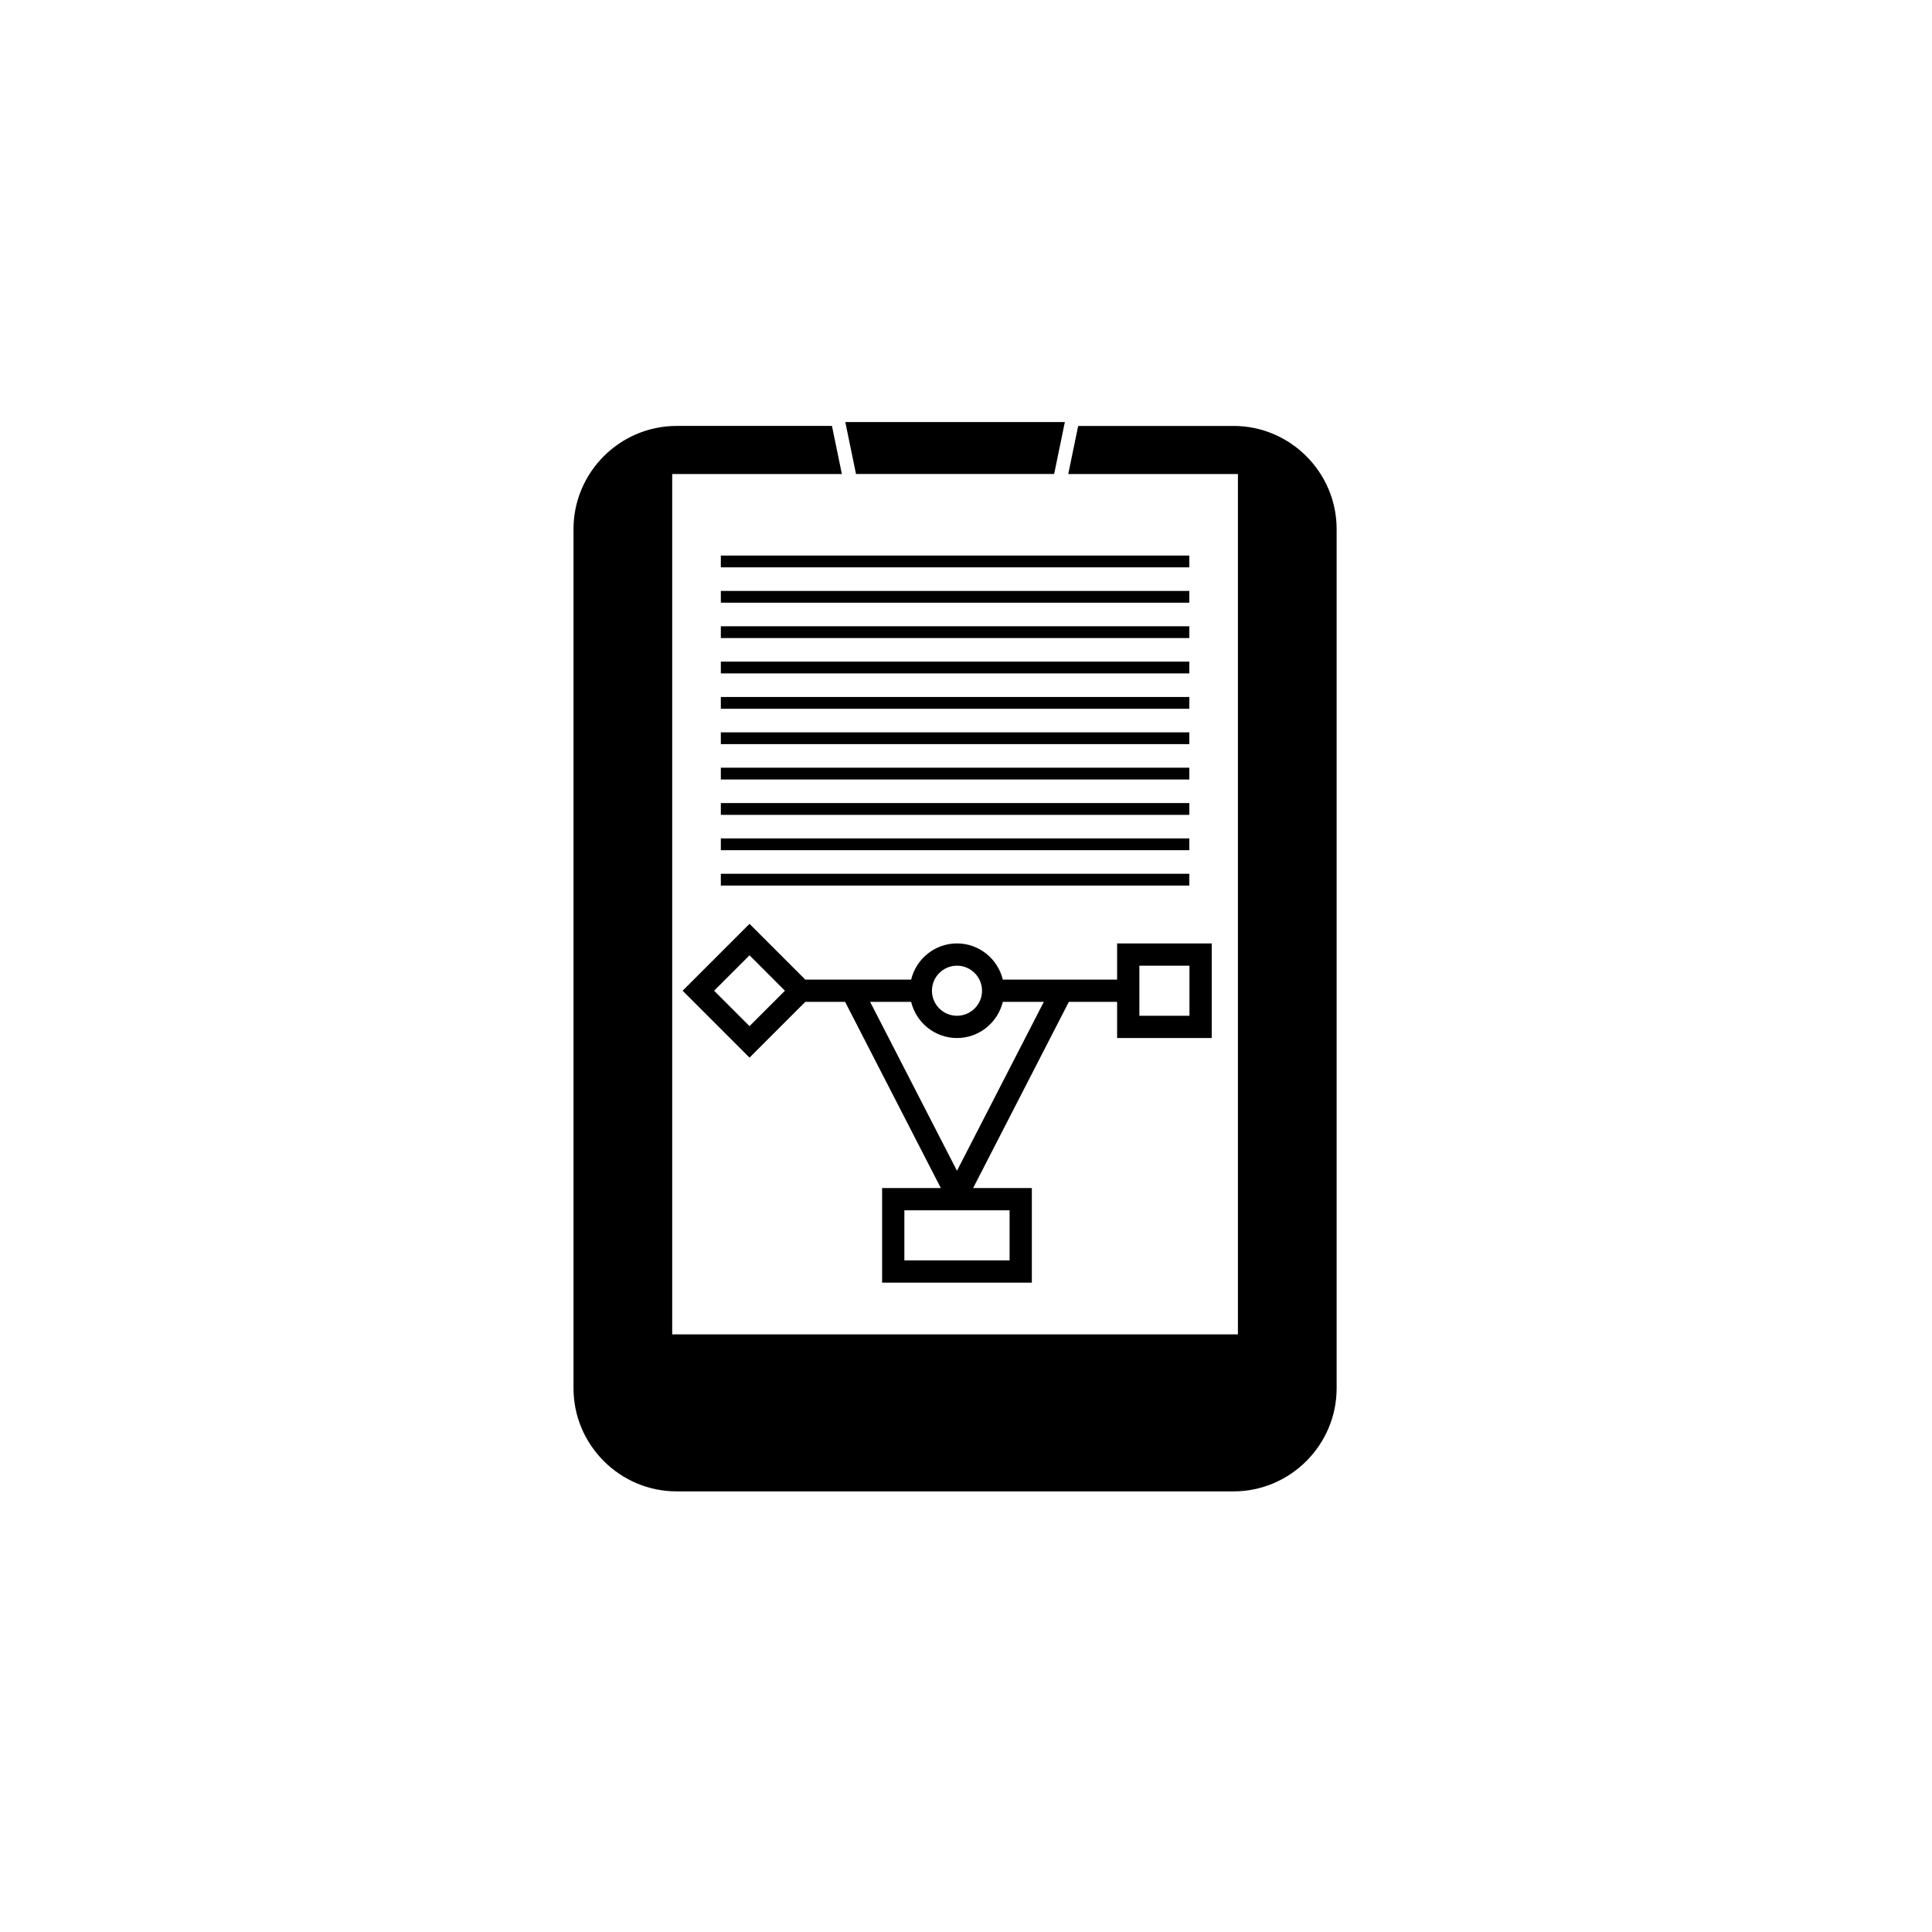 <?xml version="1.0" encoding="UTF-8"?>
<!-- Uploaded to: SVG Find, www.svgfind.com, Generator: SVG Find Mixer Tools -->
<svg fill="#000000" width="800px" height="800px" version="1.1" viewBox="144 144 512 512" xmlns="http://www.w3.org/2000/svg">
 <g>
  <path d="m370.85 269.61h52.512l2.625-12.738 0.211-1.027h-58.184l0.211 1.027z"/>
  <path d="m470.89 256.88h-41.164l-2.629 12.746h44.965v228l-149.92-0.004v-228h44.965l-2.629-12.746h-41.164c-15.031 0-27.328 12.297-27.328 27.328v227.7c0 15.031 12.297 27.328 27.328 27.328h147.58c15.031 0 27.328-12.297 27.328-27.328v-227.7c0-15.031-12.297-27.328-27.328-27.328z"/>
  <path d="m335.03 291.23h124.15v3.121h-124.15z"/>
  <path d="m335.03 300.6h124.15v3.121h-124.15z"/>
  <path d="m335.03 309.97h124.15v3.121h-124.15z"/>
  <path d="m335.03 319.34h124.15v3.121h-124.15z"/>
  <path d="m335.03 328.71h124.15v3.125h-124.15z"/>
  <path d="m335.03 338.08h124.15v3.121h-124.15z"/>
  <path d="m335.03 347.45h124.15v3.125h-124.15z"/>
  <path d="m335.03 356.82h124.15v3.125h-124.15z"/>
  <path d="m335.03 366.19h124.15v3.121h-124.15z"/>
  <path d="m335.03 375.56h124.15v3.125h-124.15z"/>
  <path d="m465.12 419.09v-25.074h-25.074v9.59h-30.289c-1.336-5.488-6.258-9.59-12.148-9.59s-10.812 4.102-12.148 9.59h-28.047l-14.781-14.781-17.73 17.73 17.73 17.73 14.781-14.781h10.547l25.367 49.34h-15.559v25.074h39.68v-25.074h-15.559l25.367-49.34h12.789v9.586zm-53.57 45.652v13.273h-27.883v-13.273zm-13.941-64.824c3.66 0 6.637 2.977 6.637 6.637 0 3.66-2.977 6.637-6.637 6.637s-6.637-2.977-6.637-6.637c0-3.66 2.977-6.637 6.637-6.637zm-54.977 16.02-9.387-9.383 9.387-9.391 9.387 9.391zm54.977 38.328-23.016-44.762h10.867c1.336 5.488 6.258 9.586 12.148 9.586s10.812-4.102 12.148-9.586h10.867zm48.336-54.348h13.273v13.273h-13.273z"/>
 </g>
</svg>